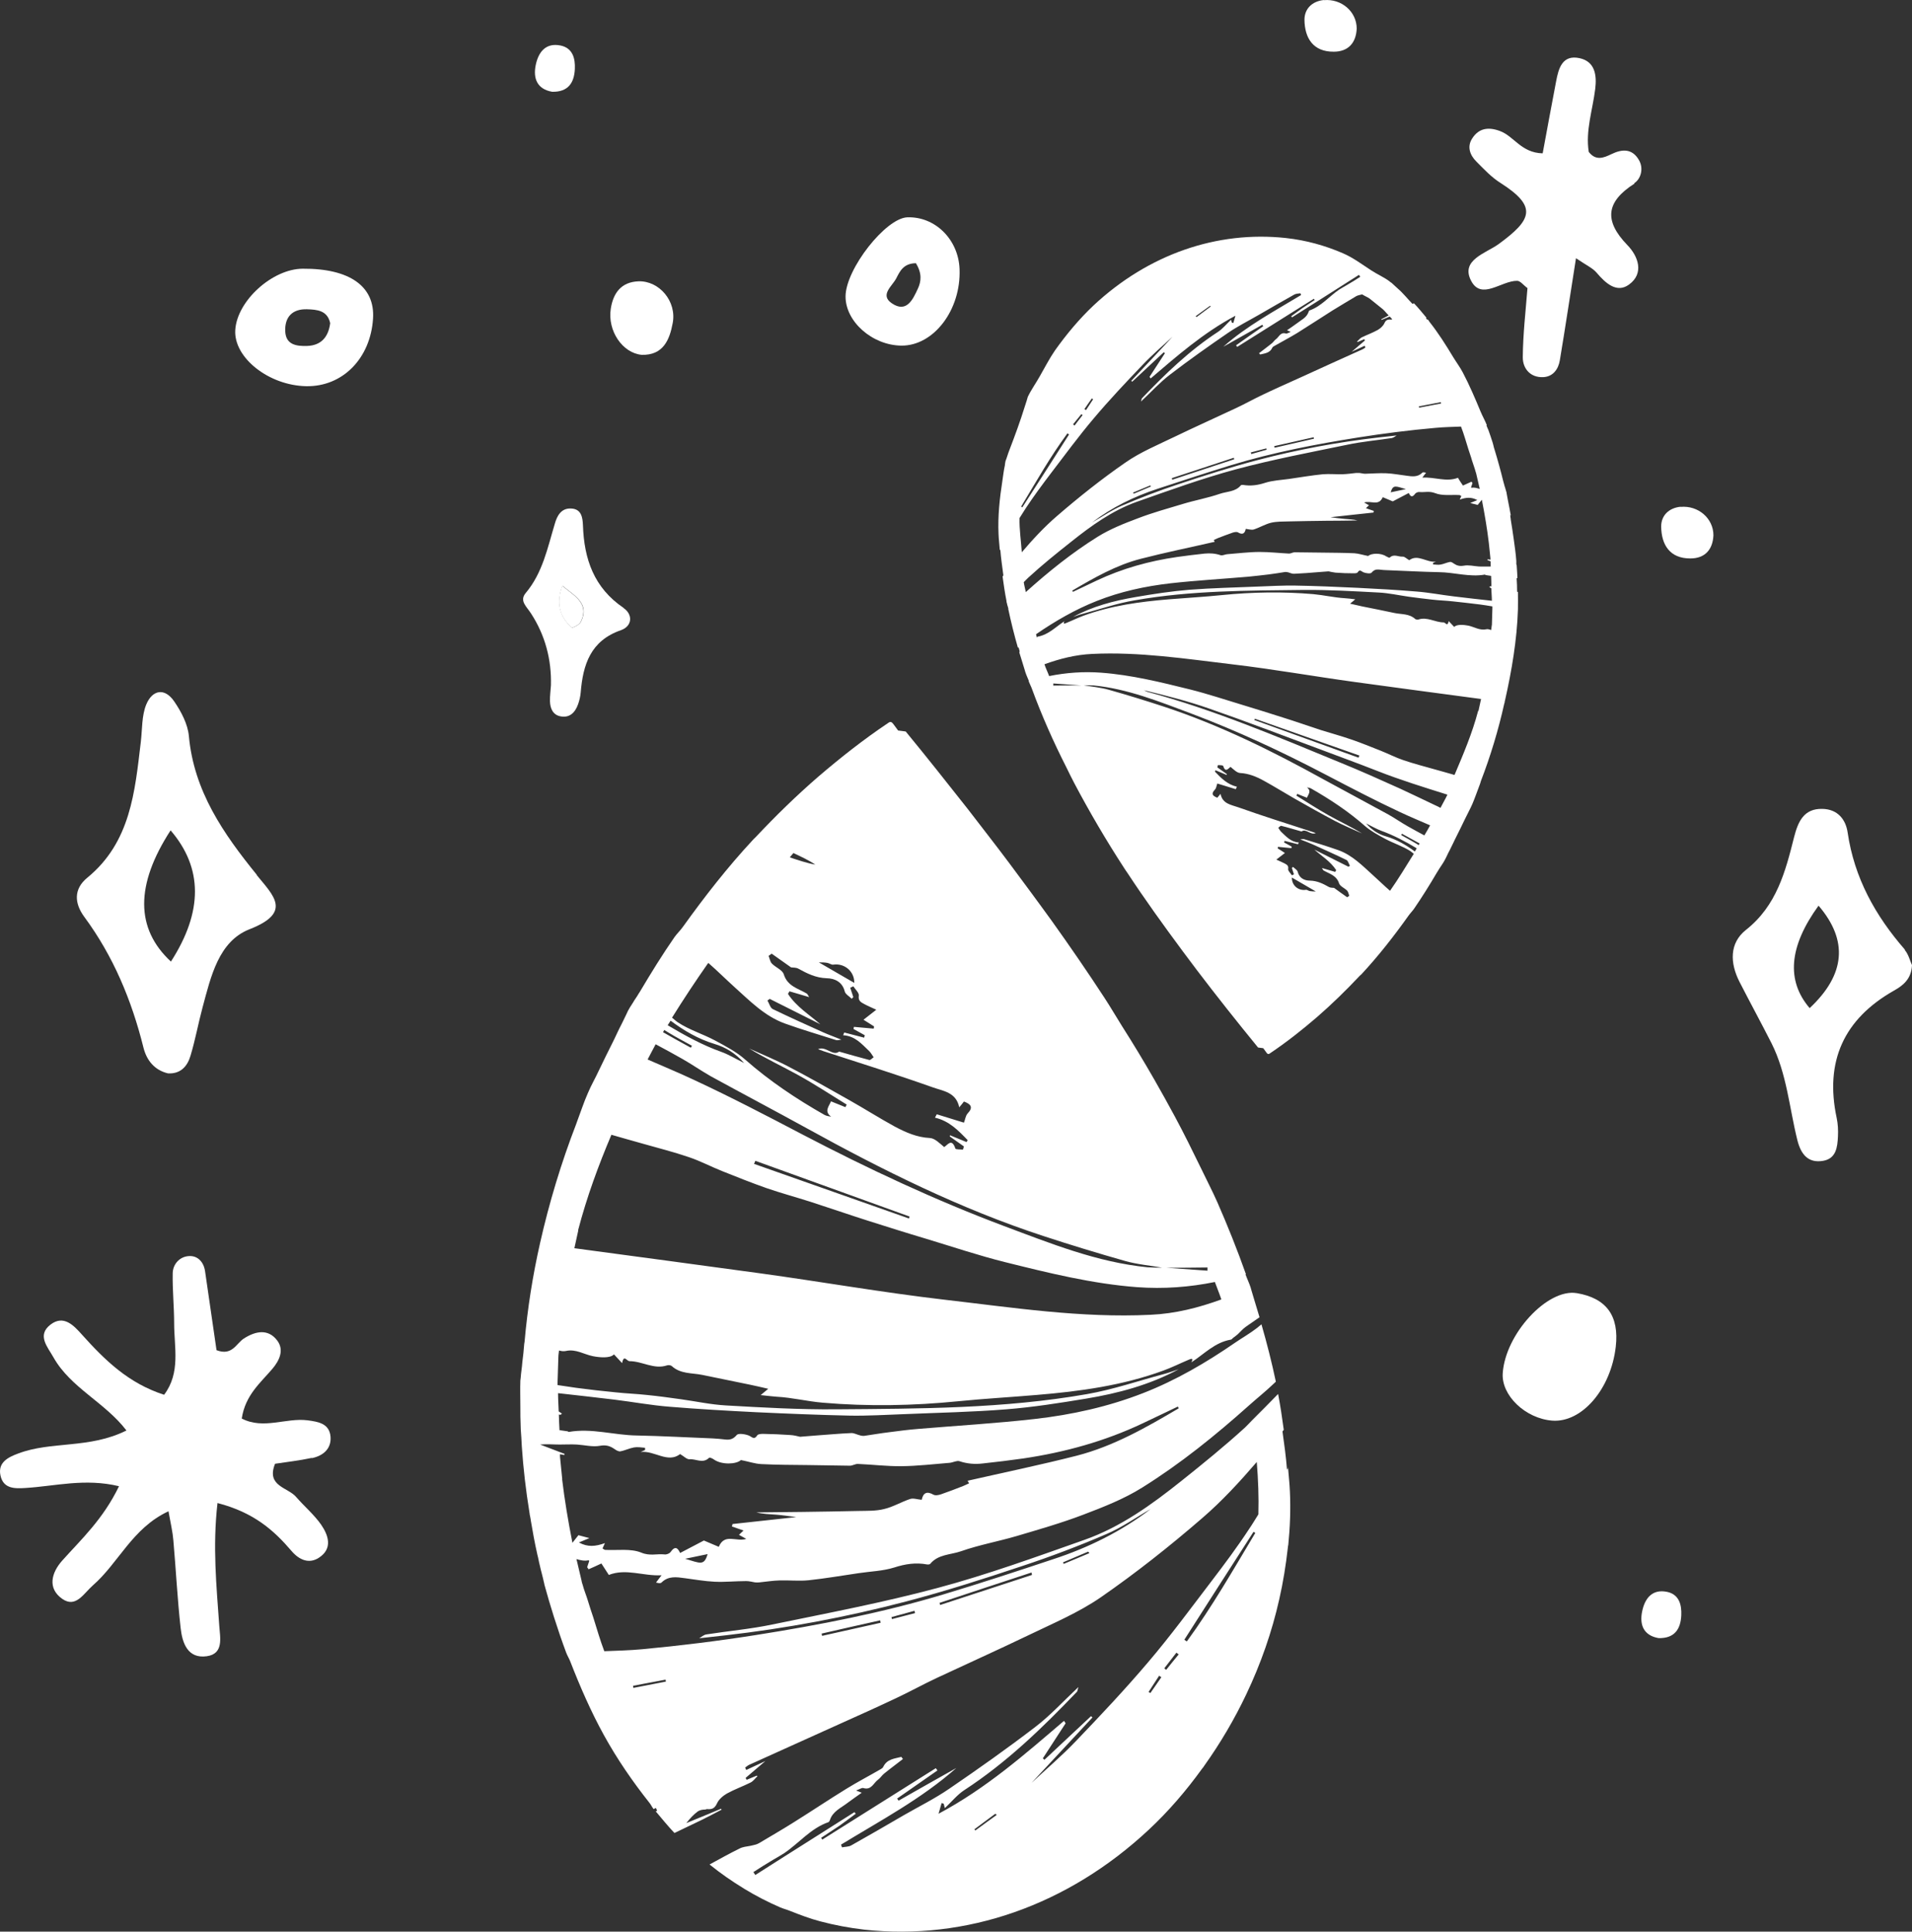 <svg width="98" height="99" viewBox="0 0 98 99" fill="none" xmlns="http://www.w3.org/2000/svg">
<rect x="0" y="0" width="98" height="99" fill="#333333" stroke="none"/>
<path d="M15.996 74.731C16.568 74.607 16.991 74.251 16.941 73.63C16.883 72.959 16.319 72.868 15.764 72.794C14.662 72.653 13.501 73.282 12.391 72.703C12.573 71.502 13.344 70.881 13.957 70.16C14.33 69.721 14.57 69.191 14.214 68.711C13.75 68.09 13.104 68.214 12.498 68.603C12.101 68.86 11.902 69.506 11.098 69.2C10.907 67.883 10.708 66.508 10.509 65.142C10.435 64.661 10.111 64.33 9.647 64.38C9.2 64.421 8.86 64.794 8.852 65.257C8.835 66.111 8.926 66.972 8.926 67.825C8.926 69.059 9.266 70.351 8.412 71.485C6.581 70.897 5.371 69.705 4.21 68.413C3.779 67.932 3.265 67.369 2.586 67.891C1.881 68.438 2.437 69.026 2.743 69.572C3.622 71.129 5.379 71.874 6.481 73.315C4.575 74.268 2.635 73.845 0.92 74.5C0.431 74.682 -0.124 74.947 0.025 75.626C0.174 76.305 0.746 76.297 1.293 76.263C2.818 76.172 4.351 75.75 6.1 76.172C5.279 77.87 4.177 78.88 3.191 79.982C2.635 80.603 2.42 81.406 3.191 81.945C3.887 82.433 4.285 81.671 4.757 81.257C6.075 80.114 6.78 78.317 8.636 77.456C8.752 78.11 8.852 78.524 8.885 78.938C9.017 80.437 9.092 81.945 9.258 83.435C9.341 84.197 9.614 85.025 10.6 84.885C11.479 84.76 11.28 83.932 11.239 83.328C11.098 81.307 10.89 79.286 11.148 77.034C13.004 77.514 14.032 78.425 14.944 79.493C15.333 79.949 15.839 80.172 16.352 79.833C17.057 79.369 16.841 78.698 16.46 78.143C16.096 77.622 15.59 77.199 15.175 76.719C14.745 76.222 13.634 76.172 14.098 75.021C14.703 74.93 15.35 74.856 15.971 74.723L15.996 74.731Z" fill="white"/>
<path d="M13.162 44.836C11.455 42.732 9.938 40.554 9.681 37.722C9.623 37.109 9.291 36.48 8.935 35.958C8.438 35.221 7.8 35.361 7.493 36.115C7.261 36.687 7.294 37.374 7.219 38.012C6.913 40.579 6.697 43.163 4.476 44.984C3.763 45.564 3.813 46.301 4.319 46.989C5.81 49.009 6.747 51.262 7.352 53.688C7.509 54.326 7.907 54.848 8.612 55.013C9.267 55.047 9.606 54.641 9.764 54.111C10.012 53.291 10.162 52.446 10.386 51.618C10.808 50.053 11.206 48.247 12.789 47.626C14.994 46.765 14.016 45.904 13.154 44.844L13.162 44.836ZM8.761 49.283C6.938 47.593 6.932 45.352 8.744 42.558C10.402 44.485 10.408 46.726 8.761 49.283Z" fill="white"/>
<path d="M97.635 48.67C96.119 46.931 95.041 44.993 94.701 42.666C94.602 41.995 94.188 41.473 93.408 41.457C92.447 41.432 92.157 42.127 91.958 42.898C91.51 44.678 91.063 46.417 89.488 47.66C88.634 48.339 88.668 49.357 89.156 50.318C89.695 51.37 90.259 52.405 90.798 53.465C91.585 55.03 91.709 56.769 92.124 58.434C92.298 59.129 92.654 59.634 93.45 59.494C94.113 59.378 94.179 58.79 94.204 58.251C94.221 57.928 94.204 57.597 94.138 57.291C93.524 54.401 94.502 52.231 97.072 50.773C97.544 50.508 97.967 50.177 98 49.465C97.901 49.258 97.826 48.918 97.627 48.686L97.635 48.67ZM92.754 51.668C91.543 50.254 91.695 48.504 93.21 46.417C94.74 48.2 94.588 49.951 92.754 51.668Z" fill="white"/>
<path d="M28.818 30.02C28.503 30.881 28.652 31.594 29.299 32.157C29.349 32.198 29.698 32.016 29.764 31.875C30.245 30.915 29.407 30.525 28.818 30.02Z" fill="white"/>
<path d="M31.96 31.155C30.444 30.128 29.938 28.654 29.88 26.931C29.863 26.509 29.797 26.078 29.259 26.062C28.761 26.045 28.554 26.434 28.438 26.84C28.065 28.074 27.816 29.358 26.946 30.393C26.606 30.799 26.996 31.088 27.22 31.445C27.941 32.554 28.272 33.797 28.239 35.121C28.222 35.395 28.181 35.668 28.189 35.941C28.198 36.306 28.338 36.637 28.72 36.712C29.2 36.811 29.482 36.513 29.631 36.09C29.698 35.9 29.747 35.693 29.764 35.494C29.88 34.062 30.27 32.836 31.828 32.298C32.416 32.09 32.441 31.486 31.96 31.163V31.155ZM29.772 31.875C29.698 32.016 29.35 32.198 29.308 32.157C28.662 31.594 28.512 30.881 28.828 30.02C29.424 30.525 30.253 30.915 29.772 31.875Z" fill="white"/>
<path d="M15.515 13.772C13.957 13.78 12.15 15.42 12.059 16.911C11.968 18.327 13.775 19.759 15.697 19.793C17.554 19.826 18.988 18.377 19.12 16.331C19.228 14.683 17.927 13.755 15.515 13.772ZM15.739 17.731C15.209 17.747 14.653 17.681 14.62 16.985C14.587 16.248 14.985 15.826 15.739 15.851C16.253 15.867 16.783 15.909 16.924 16.563C16.833 17.275 16.46 17.706 15.739 17.731Z" fill="white"/>
<path d="M80.811 66.276C79.319 66.028 77.155 68.363 77.023 70.384C76.948 71.518 78.183 72.702 79.559 72.81C81.076 72.926 82.567 71.195 82.816 69.025C82.999 67.436 82.335 66.533 80.819 66.276H80.811Z" fill="white"/>
<path d="M46.198 17.714C47.856 17.73 49.265 15.884 49.182 13.788C49.124 12.273 47.931 11.089 46.505 11.138C45.394 11.18 43.347 13.788 43.339 15.188C43.331 16.48 44.706 17.697 46.198 17.714ZM45.941 14.26C46.124 13.904 46.306 13.499 46.944 13.49C47.267 14.012 47.218 14.426 47.044 14.799C46.787 15.354 46.464 16.058 45.709 15.544C45.079 15.113 45.734 14.666 45.941 14.26Z" fill="white"/>
<path d="M32.888 18.186C33.998 18.219 34.322 17.407 34.479 16.563C34.695 15.445 33.791 14.385 32.73 14.418C31.835 14.451 31.429 15.022 31.305 15.826C31.131 16.96 31.91 18.095 32.888 18.186Z" fill="white"/>
<path d="M86.147 25.971C85.534 26.029 85.144 26.426 85.144 26.981C85.153 27.917 85.584 28.629 86.645 28.621C87.374 28.621 87.788 28.182 87.822 27.436C87.822 26.567 87.043 25.896 86.139 25.979L86.147 25.971Z" fill="white"/>
<path d="M67.864 0C67.251 0.058 66.861 0.455 66.861 1.01C66.87 1.946 67.301 2.658 68.362 2.65C69.091 2.65 69.505 2.211 69.538 1.466C69.538 0.596 68.759 -0.075 67.856 0.008L67.864 0Z" fill="white"/>
<path d="M85.453 81.588C84.674 81.423 84.301 81.936 84.168 82.591C84.027 83.278 84.243 83.825 85.014 83.957C85.834 83.974 86.141 83.493 86.174 82.789C86.199 82.251 86.066 81.721 85.453 81.588Z" fill="white"/>
<path d="M28.743 2.335C27.964 2.17 27.591 2.683 27.458 3.337C27.317 4.025 27.533 4.571 28.304 4.704C29.124 4.72 29.431 4.24 29.464 3.536C29.489 2.998 29.356 2.468 28.743 2.335Z" fill="white"/>
<path d="M83.761 9.391C84.101 9.176 84.259 8.637 84.002 8.199C83.654 7.602 83.14 7.635 82.593 7.9C82.195 8.091 81.797 8.257 81.432 7.785C81.258 6.7 81.631 5.64 81.764 4.555C81.847 3.867 81.764 3.155 80.96 2.981C80.073 2.791 79.882 3.511 79.758 4.174C79.518 5.416 79.294 6.658 79.07 7.859C77.968 7.834 77.603 6.981 76.882 6.716C76.285 6.493 75.796 6.567 75.457 7.097C75.183 7.519 75.341 7.95 75.672 8.281C76.062 8.671 76.443 9.085 76.907 9.375C78.813 10.592 78.532 11.254 76.808 12.513C76.153 12.985 74.852 13.325 75.399 14.385C75.929 15.412 76.948 14.385 77.761 14.393C77.927 14.393 78.084 14.617 78.291 14.766C78.2 15.933 78.059 17.126 78.051 18.319C78.051 18.882 78.432 19.362 79.103 19.329C79.601 19.304 79.874 18.923 79.949 18.468C80.222 16.844 80.463 15.221 80.778 13.234C81.325 13.606 81.631 13.739 81.83 13.971C82.286 14.509 82.866 15.047 83.496 14.584C84.284 14.012 83.969 13.134 83.413 12.563C82.203 11.312 82.311 10.344 83.778 9.408L83.761 9.391Z" fill="white"/>
<path d="M66.007 75.262C66.007 75.262 65.982 75.303 65.966 75.328C65.916 74.674 65.825 74.019 65.734 73.365C65.75 73.34 65.775 73.307 65.8 73.282C65.717 72.669 65.626 72.048 65.51 71.444C65.062 71.899 64.615 72.363 64.159 72.81C64.043 72.926 63.935 73.05 63.811 73.166C62.767 74.119 61.664 75.013 60.554 75.899C59.029 77.117 57.437 78.268 55.581 78.922C53.094 79.8 50.608 80.703 48.072 81.382C45.27 82.135 42.419 82.674 39.576 83.261C38.465 83.493 37.33 83.593 36.211 83.767C36.078 83.783 35.962 83.891 35.838 83.965C36.286 83.916 36.725 83.866 37.173 83.816C40.297 83.46 43.38 82.88 46.422 82.085C48.444 81.555 50.434 80.918 52.415 80.255C53.865 79.775 55.291 79.237 56.691 78.632C57.495 78.293 58.216 77.779 58.979 77.34C57.47 78.491 55.788 79.32 53.998 79.907C52.133 80.529 50.268 81.141 48.395 81.705C45.237 82.657 41.996 83.286 38.739 83.8C36.8 84.106 34.852 84.346 32.904 84.528C32.258 84.587 31.611 84.603 30.973 84.628C30.758 84.065 30.592 83.477 30.409 82.897C30.318 82.615 30.219 82.342 30.136 82.052C30.053 81.771 29.937 81.506 29.862 81.216C29.846 81.158 29.821 81.108 29.813 81.05V81.034L29.547 79.907C29.755 79.966 29.954 80.015 30.169 79.966C30.169 79.966 30.186 79.982 30.202 79.999C30.169 80.106 30.128 80.214 30.095 80.322C30.119 80.355 30.144 80.396 30.169 80.429C30.376 80.338 30.584 80.247 30.824 80.131C30.932 80.297 31.073 80.52 31.205 80.719C32.092 80.371 32.954 80.785 33.907 80.736C33.766 80.918 33.708 81.001 33.625 81.108C33.716 81.125 33.75 81.141 33.791 81.141C33.832 81.141 33.882 81.133 33.907 81.108C34.255 80.76 34.678 80.827 35.1 80.885C35.606 80.951 36.112 81.042 36.626 81.067C37.164 81.092 37.703 81.034 38.25 81.034C38.399 81.034 38.548 81.075 38.698 81.1C38.772 81.108 38.847 81.108 38.921 81.1C39.261 81.067 39.609 81.009 39.949 81.001C40.446 80.984 40.952 81.042 41.441 80.992C42.303 80.901 43.157 80.752 44.01 80.628C44.615 80.537 45.254 80.52 45.834 80.338C46.397 80.156 46.936 80.073 47.516 80.181C47.566 80.189 47.649 80.181 47.674 80.156C48.088 79.651 48.726 79.692 49.265 79.502C50.185 79.179 51.155 79.005 52.091 78.731C53.235 78.392 54.395 78.061 55.506 77.638C56.55 77.241 57.611 76.827 58.548 76.239C60.512 75.013 62.302 73.564 64.026 72.024C64.433 71.659 64.863 71.32 65.261 70.939C65.303 70.906 65.336 70.864 65.377 70.831C65.377 70.831 65.386 70.823 65.394 70.814C65.187 69.829 64.938 68.852 64.656 67.875C64.64 67.883 64.623 67.899 64.615 67.908C64.549 67.957 64.49 68.015 64.424 68.065C64.059 68.347 63.662 68.57 63.289 68.827C61.822 69.837 60.28 70.74 58.606 71.394C56.807 72.098 54.934 72.512 53.02 72.728C51.047 72.951 49.066 73.067 47.085 73.233C46.571 73.274 46.057 73.34 45.552 73.407C45.138 73.456 44.723 73.531 44.309 73.589C44.234 73.597 44.151 73.589 44.077 73.564C43.928 73.531 43.778 73.44 43.629 73.448C43.032 73.473 42.427 73.531 41.831 73.572C41.582 73.589 41.333 73.614 41.01 73.638C40.894 73.614 40.695 73.556 40.488 73.547C40.032 73.514 39.568 73.498 39.112 73.489C39.013 73.489 38.855 73.498 38.814 73.564C38.648 73.821 38.54 73.638 38.374 73.572C38.184 73.498 37.844 73.448 37.761 73.547C37.587 73.754 37.421 73.804 37.181 73.779C36.957 73.754 36.742 73.73 36.518 73.721C35.225 73.672 33.932 73.597 32.639 73.572C31.47 73.556 30.326 73.183 29.15 73.39C29.133 73.39 29.108 73.357 29.083 73.357C28.951 73.332 28.818 73.324 28.677 73.299C28.661 73.026 28.652 72.761 28.644 72.496C28.669 72.496 28.694 72.512 28.719 72.512C28.744 72.512 28.777 72.471 28.802 72.446C28.744 72.413 28.694 72.38 28.636 72.338C28.627 72.032 28.603 71.709 28.603 71.403C29.564 71.51 30.525 71.618 31.487 71.734C32.432 71.85 33.368 72.024 34.313 72.098C35.805 72.222 37.297 72.305 38.781 72.38C40.372 72.454 41.971 72.52 43.563 72.554C44.483 72.57 45.411 72.512 46.331 72.479C48.08 72.404 49.837 72.371 51.578 72.231C52.945 72.123 54.304 71.908 55.663 71.684C57.313 71.411 58.929 70.98 60.413 70.177C60.164 70.26 59.907 70.359 59.65 70.425C58.341 70.773 57.048 71.22 55.713 71.452C51.453 72.198 47.143 72.198 42.842 72.231C40.969 72.247 39.087 72.139 37.214 72.032C36.443 71.99 35.689 71.825 34.918 71.717C34.33 71.634 33.733 71.552 33.145 71.494C32.614 71.436 32.084 71.419 31.561 71.361C30.882 71.295 30.202 71.22 29.531 71.129C29.216 71.088 28.901 71.03 28.578 70.988C28.578 70.939 28.578 70.881 28.578 70.831L28.619 69.547C28.619 69.431 28.644 69.332 28.652 69.216C28.777 69.249 28.893 69.266 29 69.241C29.514 69.125 29.929 69.415 30.384 69.506C30.708 69.572 31.271 69.63 31.47 69.415C31.595 69.547 31.711 69.672 31.885 69.862C31.976 69.398 32.125 69.763 32.266 69.763C32.921 69.763 33.517 70.202 34.189 69.978C34.263 69.953 34.38 69.97 34.429 70.011C34.877 70.425 35.457 70.359 35.996 70.467C36.816 70.632 37.637 70.806 38.457 70.972C38.739 71.03 39.013 71.096 39.377 71.179C39.212 71.32 39.137 71.378 38.988 71.502C39.311 71.535 39.56 71.568 39.8 71.585C40.596 71.626 41.383 71.825 42.17 71.891C44.483 72.09 46.803 72.048 49.116 71.817C50.45 71.684 51.793 71.609 53.136 71.494C55.349 71.311 57.537 71.013 59.634 70.243C60.065 70.086 60.479 69.879 60.91 69.697C61.009 69.655 61.2 69.556 61.067 69.821C61.722 69.398 62.261 68.802 63.081 68.661C63.131 68.661 63.164 68.595 63.214 68.562C63.289 68.504 63.372 68.446 63.446 68.38C63.579 68.255 63.695 68.115 63.844 68.007C64.068 67.85 64.292 67.692 64.524 67.535C64.532 67.535 64.549 67.519 64.557 67.51C64.466 67.187 64.358 66.873 64.267 66.55C64.217 66.392 64.175 66.235 64.126 66.078C64.118 66.044 64.109 66.02 64.101 65.986C64.026 65.754 63.919 65.539 63.836 65.307C63.844 65.307 63.852 65.307 63.861 65.307C63.421 64.065 62.932 62.84 62.394 61.614C62.137 61.034 61.838 60.463 61.565 59.891C61.134 59.005 60.694 58.111 60.222 57.233C59.882 56.604 59.534 55.974 59.178 55.353C58.647 54.426 58.092 53.506 57.512 52.595C57.205 52.107 56.923 51.618 56.608 51.138C55.738 49.804 54.826 48.48 53.89 47.171C53.533 46.674 53.169 46.186 52.812 45.697C52.1 44.728 51.379 43.759 50.633 42.798C50.293 42.351 49.953 41.912 49.605 41.465C48.552 40.132 47.5 38.798 46.422 37.49L46.033 37.44L45.801 37.126C45.734 37.035 45.685 37.002 45.643 37.002C45.602 37.002 45.552 37.026 45.502 37.068C44.267 37.896 43.09 38.823 41.947 39.801C40.828 40.77 39.758 41.813 38.731 42.906C38.731 42.906 38.722 42.914 38.714 42.923C38.673 42.964 38.623 43.005 38.582 43.055C37.297 44.438 36.12 45.945 35.009 47.494C34.877 47.684 34.703 47.842 34.57 48.032C33.949 48.927 33.377 49.854 32.821 50.79C32.796 50.84 32.763 50.881 32.73 50.931C32.73 50.931 32.73 50.939 32.722 50.947C32.639 51.096 32.531 51.229 32.448 51.378C32.415 51.436 32.382 51.486 32.349 51.535C32.316 51.577 32.291 51.626 32.266 51.668C32.241 51.709 32.216 51.751 32.191 51.8C32.166 51.842 32.15 51.892 32.125 51.941C32.034 52.115 31.959 52.297 31.868 52.471C31.694 52.794 31.553 53.134 31.387 53.457C31.155 53.92 30.923 54.384 30.7 54.856C30.517 55.254 30.293 55.635 30.128 56.032C29.92 56.504 29.763 56.993 29.581 57.473C29.564 57.523 29.547 57.564 29.531 57.614C28.76 59.61 28.147 61.647 27.683 63.701C27.301 65.39 27.036 67.071 26.887 68.769C26.887 68.802 26.87 68.835 26.87 68.868C26.846 69.191 26.812 69.514 26.771 69.829C26.754 70.094 26.705 70.351 26.688 70.616C26.688 70.665 26.671 70.707 26.671 70.757C26.655 71.187 26.671 71.643 26.671 72.098C26.671 72.438 26.671 72.769 26.688 73.117C26.688 73.299 26.713 73.481 26.721 73.672C26.729 73.829 26.738 73.978 26.746 74.135C26.821 75.253 26.953 76.396 27.144 77.564C27.144 77.614 27.16 77.663 27.169 77.705C27.177 77.763 27.194 77.829 27.202 77.887C27.202 77.887 27.202 77.895 27.202 77.903C27.301 78.491 27.409 79.088 27.542 79.676C27.567 79.775 27.591 79.866 27.608 79.966C27.608 79.99 27.625 80.015 27.625 80.048C27.658 80.189 27.691 80.33 27.724 80.471C27.732 80.512 27.749 80.553 27.757 80.595C27.782 80.703 27.807 80.81 27.84 80.926C27.848 80.968 27.857 81.001 27.865 81.042C27.881 81.1 27.898 81.166 27.906 81.224C28.056 81.779 28.221 82.326 28.395 82.88C28.586 83.485 28.793 84.09 29.017 84.694C29.075 84.852 29.166 84.992 29.224 85.141C29.73 86.442 30.293 87.733 30.956 88.934C31.636 90.168 32.432 91.319 33.285 92.396C33.368 92.495 33.418 92.62 33.501 92.719C33.542 92.702 33.575 92.686 33.617 92.661C33.642 92.711 33.667 92.76 33.683 92.802C33.658 92.81 33.633 92.826 33.609 92.835C33.924 93.207 34.23 93.588 34.57 93.945C35.059 93.713 35.54 93.481 36.02 93.249C36.153 93.183 36.286 93.108 36.427 93.042C36.609 92.942 36.8 92.851 36.982 92.752C36.982 92.735 36.965 92.719 36.957 92.702L36.344 92.959C35.954 93.116 35.565 93.282 35.175 93.439C35.374 93.191 35.556 92.992 35.772 92.835C35.871 92.769 36.012 92.744 36.145 92.744C36.178 92.744 36.203 92.719 36.228 92.719C36.485 92.744 36.626 92.694 36.75 92.429C36.841 92.222 37.056 92.04 37.255 91.924C37.645 91.709 38.068 91.559 38.465 91.361C38.606 91.294 38.706 91.145 38.822 91.038C38.814 91.029 38.797 91.013 38.789 91.005C38.615 91.079 38.441 91.145 38.267 91.22C38.25 91.187 38.233 91.154 38.217 91.121C38.524 90.856 38.83 90.599 39.228 90.259C38.822 90.45 38.532 90.582 38.25 90.715C38.233 90.673 38.209 90.632 38.192 90.591C38.258 90.549 38.316 90.491 38.383 90.458C39.932 89.754 41.491 89.058 43.041 88.355C44.019 87.916 44.997 87.477 45.958 87.021C46.646 86.698 47.317 86.326 48.005 86.003C49.563 85.274 51.13 84.57 52.68 83.825C53.948 83.212 55.274 82.657 56.426 81.862C58.233 80.611 59.957 79.245 61.623 77.804C62.634 76.934 63.546 75.941 64.416 74.93C64.49 75.841 64.524 76.744 64.499 77.614C64.341 77.862 64.192 78.119 64.026 78.359C63.43 79.27 62.775 80.148 62.112 81.017C61.043 82.417 59.998 83.841 58.855 85.183C57.669 86.582 56.41 87.916 55.141 89.241C54.429 89.986 53.641 90.657 52.87 91.377C53.923 90.251 54.959 89.133 55.995 88.023C55.97 87.998 55.945 87.974 55.92 87.957C55.125 88.702 54.329 89.448 53.533 90.193C53.5 90.168 53.475 90.143 53.451 90.118C53.84 89.522 54.23 88.918 54.619 88.321C54.594 88.28 54.561 88.239 54.536 88.197C52.539 89.903 50.558 91.65 48.105 92.959C48.179 92.694 48.221 92.553 48.262 92.412C48.295 92.421 48.337 92.429 48.37 92.446C48.386 92.504 48.403 92.57 48.428 92.669C48.784 92.338 49.066 91.982 49.422 91.75C51.586 90.342 53.426 88.562 55.199 86.707C55.224 86.682 55.224 86.632 55.274 86.466C54.478 87.212 53.824 87.932 53.061 88.512C51.636 89.605 50.16 90.648 48.668 91.667C47.922 92.181 47.102 92.586 46.323 93.034C45.428 93.555 44.532 94.077 43.629 94.582C43.496 94.657 43.314 94.648 43.157 94.681L43.107 94.541C45.129 93.307 47.226 92.197 49.016 90.615C48.03 91.17 47.044 91.725 46.057 92.288C46.033 92.255 46.008 92.214 45.983 92.18C46.671 91.7 47.359 91.22 48.047 90.74C48.022 90.698 47.989 90.657 47.964 90.624C46.024 91.841 44.085 93.067 42.145 94.284C42.129 94.251 42.104 94.218 42.087 94.193C42.394 93.986 42.709 93.787 43.016 93.58C43.298 93.381 43.579 93.166 43.861 92.959C43.836 92.934 43.82 92.901 43.795 92.876C42.477 93.713 41.151 94.549 39.833 95.385C39.46 95.626 39.087 95.858 38.714 96.098C38.681 96.048 38.648 95.998 38.615 95.949C38.772 95.849 38.938 95.742 39.095 95.642C39.286 95.526 39.477 95.41 39.667 95.294C39.85 95.187 40.032 95.087 40.206 94.971C40.96 94.458 41.557 93.704 42.46 93.39C42.494 93.381 42.519 93.323 42.535 93.29C42.676 92.835 43.107 92.661 43.438 92.404C43.67 92.23 43.911 92.065 44.168 91.882C44.06 91.841 44.002 91.816 43.878 91.766C44.052 91.709 44.168 91.617 44.251 91.642C44.665 91.766 44.773 91.377 45.005 91.212C45.121 91.129 45.204 90.988 45.32 90.897C45.635 90.64 45.966 90.4 46.281 90.152C46.256 90.118 46.223 90.085 46.198 90.044C45.85 90.135 45.461 90.152 45.27 90.557C45.245 90.615 45.171 90.657 45.113 90.69C44.541 91.021 43.952 91.328 43.389 91.675C42.485 92.23 41.599 92.826 40.695 93.39C40.107 93.762 39.502 94.11 38.905 94.466C38.855 94.491 38.805 94.516 38.756 94.532C38.648 94.557 38.548 94.59 38.441 94.607C38.258 94.64 38.068 94.657 37.91 94.74C37.388 94.996 36.883 95.278 36.369 95.559C36.924 96.007 37.504 96.412 38.117 96.785C38.126 96.785 38.134 96.793 38.142 96.802C38.739 97.166 39.352 97.481 39.999 97.762C40.156 97.829 40.33 97.87 40.488 97.936C40.993 98.135 41.507 98.334 42.046 98.474C42.767 98.665 43.513 98.806 44.284 98.897C49.53 99.468 54.727 97.655 58.879 93.779C59.891 92.835 60.802 91.775 61.614 90.648C61.656 90.599 61.697 90.549 61.73 90.491C62.551 89.34 63.272 88.114 63.877 86.839C64.623 85.274 65.195 83.634 65.568 81.97C65.767 81.1 65.908 80.214 66.007 79.336C66.007 79.278 66.024 79.22 66.032 79.17C66.123 78.26 66.156 77.357 66.115 76.454C66.098 76.032 66.049 75.618 66.016 75.195L66.007 75.262ZM61.888 64.96C61.888 65.017 61.888 65.067 61.888 65.125C61.192 65.076 60.487 65.026 59.791 64.976C60.496 64.976 61.192 64.968 61.896 64.96H61.888ZM42.402 49.349C42.51 49.366 42.618 49.457 42.709 49.44C43.281 49.357 43.795 49.78 43.787 50.376C43.19 50.028 42.61 49.697 41.971 49.324C42.129 49.324 42.27 49.324 42.402 49.349ZM40.662 43.718C41.043 43.9 41.433 44.074 41.789 44.314C41.333 44.231 40.902 44.082 40.48 43.941C40.538 43.867 40.604 43.792 40.662 43.726V43.718ZM36.311 49.357C36.758 49.747 37.181 50.169 37.62 50.566C38.424 51.287 39.178 52.074 40.223 52.455C41.093 52.769 41.98 53.026 42.858 53.308C42.916 53.324 42.983 53.308 43.123 53.283C42.759 53.134 42.469 53.034 42.195 52.91C41.333 52.521 40.463 52.132 39.609 51.718C39.477 51.651 39.427 51.428 39.336 51.279C39.377 51.254 39.41 51.221 39.452 51.196C40.33 51.635 41.209 52.074 42.046 52.496C41.499 52.016 40.819 51.602 40.388 50.939C40.413 50.898 40.438 50.856 40.463 50.807C40.786 50.898 41.101 50.997 41.474 51.105C41.408 51.005 41.391 50.947 41.35 50.922C40.902 50.657 40.364 50.55 40.173 49.937C40.107 49.713 39.75 49.581 39.56 49.382C39.468 49.283 39.452 49.126 39.394 48.993C39.444 48.96 39.502 48.918 39.551 48.877C39.883 49.109 40.214 49.349 40.546 49.581C40.645 49.597 40.803 49.581 40.919 49.647C41.375 49.896 41.814 50.119 42.369 50.136C42.767 50.144 43.173 50.31 43.298 50.815C43.331 50.956 43.53 51.063 43.654 51.188C43.679 51.163 43.712 51.13 43.737 51.105C43.687 50.947 43.629 50.782 43.579 50.624C43.629 50.6 43.679 50.575 43.737 50.55C43.836 50.707 44.035 50.881 44.019 51.022C43.977 51.303 44.135 51.37 44.3 51.461C44.466 51.552 44.648 51.627 44.914 51.751C44.673 51.941 44.491 52.082 44.259 52.264C44.45 52.388 44.624 52.496 44.798 52.604C44.798 52.645 44.789 52.687 44.781 52.72C44.441 52.687 44.102 52.662 43.77 52.629C43.762 52.662 43.753 52.703 43.745 52.736C43.936 52.844 44.135 52.952 44.325 53.059C44.317 53.1 44.3 53.142 44.292 53.183C43.952 53.092 43.612 53.009 43.273 52.918C43.256 52.968 43.231 53.009 43.215 53.059C43.82 53.092 44.16 53.498 44.541 53.862C44.64 53.953 44.698 54.078 44.781 54.185C44.706 54.235 44.615 54.343 44.557 54.326C44.044 54.194 43.538 54.045 43.008 53.896C42.684 54.152 42.336 53.597 41.93 53.771C42.046 53.813 42.121 53.846 42.195 53.871C44.077 54.483 45.958 55.072 47.823 55.734C48.328 55.916 49.008 55.974 49.166 56.753C49.265 56.637 49.34 56.546 49.406 56.455C49.754 56.587 49.903 56.744 49.597 57.067C49.489 57.183 49.472 57.382 49.406 57.539C48.958 57.399 48.486 57.258 48.014 57.109C47.98 57.167 47.956 57.225 47.922 57.283C48.652 57.448 49.124 57.945 49.597 58.434C49.58 58.467 49.563 58.5 49.539 58.533C49.257 58.417 48.975 58.301 48.693 58.185C48.693 58.202 48.685 58.227 48.677 58.243C48.917 58.417 49.166 58.583 49.406 58.757C49.389 58.815 49.373 58.873 49.356 58.922C49.224 58.906 48.983 58.922 48.967 58.864C48.784 58.318 48.577 58.674 48.395 58.79C48.163 58.599 47.922 58.343 47.665 58.326C46.994 58.293 46.422 58.036 45.859 57.738C45.071 57.307 44.317 56.827 43.538 56.388C42.51 55.809 41.482 55.221 40.43 54.674C39.767 54.326 39.079 54.045 38.399 53.738C39.22 54.243 40.098 54.649 40.935 55.113C41.773 55.577 42.577 56.107 43.397 56.612C43.372 56.653 43.356 56.703 43.331 56.744C43.082 56.645 42.833 56.546 42.593 56.446C42.485 56.711 42.228 56.96 42.601 57.233C42.46 57.208 42.353 57.192 42.261 57.142C40.819 56.322 39.452 55.411 38.2 54.31C37.753 53.912 37.197 53.622 36.659 53.332C36.029 52.993 35.324 52.786 34.744 52.397C34.636 52.33 34.545 52.231 34.446 52.157C35.034 51.212 35.648 50.285 36.286 49.374L36.311 49.357ZM34.363 52.306C35.051 52.819 35.78 53.25 36.626 53.506C37.181 53.672 37.686 53.97 38.142 54.483C37.695 54.26 37.347 54.045 36.974 53.912C35.996 53.564 35.1 53.067 34.222 52.546C34.272 52.463 34.321 52.388 34.371 52.314L34.363 52.306ZM34.056 52.794C34.131 52.836 34.205 52.885 34.272 52.927C34.661 53.167 35.067 53.374 35.465 53.597C35.449 53.631 35.432 53.664 35.407 53.697C34.926 53.432 34.454 53.175 33.982 52.902C34.007 52.86 34.031 52.827 34.048 52.786L34.056 52.794ZM33.609 53.523C34.065 53.763 34.512 54.011 34.968 54.268C35.465 54.55 35.938 54.881 36.435 55.163C38.068 56.057 39.717 56.927 41.342 57.821C45.245 59.974 49.232 61.962 53.492 63.353C54.876 63.808 56.269 64.231 57.669 64.628C58.283 64.802 58.937 64.86 59.567 64.968C59.319 64.968 59.07 64.968 58.821 64.951C56.235 64.695 53.84 63.726 51.445 62.831C47.922 61.506 44.508 59.908 41.159 58.16C39.311 57.192 37.454 56.223 35.565 55.345C34.786 54.98 33.99 54.649 33.194 54.301C33.335 54.045 33.459 53.78 33.6 53.531L33.609 53.523ZM46.621 62.351C46.621 62.351 46.596 62.417 46.588 62.45C43.944 61.514 41.292 60.587 38.648 59.651C38.673 59.602 38.698 59.544 38.714 59.494L46.621 62.351ZM29.63 63.055C30.078 61.341 30.675 59.726 31.338 58.16C31.868 58.318 32.407 58.459 32.946 58.616C33.733 58.84 34.52 59.038 35.299 59.303C35.896 59.502 36.452 59.8 37.04 60.032C37.786 60.33 38.532 60.628 39.286 60.893C40.032 61.15 40.794 61.357 41.549 61.597C42.527 61.912 43.505 62.252 44.491 62.566C45.486 62.881 46.48 63.196 47.483 63.494C48.826 63.9 50.152 64.347 51.511 64.686C53.741 65.241 55.978 65.796 58.283 65.97C59.642 66.069 60.968 65.97 62.269 65.705C62.377 66.003 62.501 66.301 62.601 66.599C61.44 67.022 60.247 67.328 58.971 67.386C55.407 67.56 51.892 67.013 48.37 66.608C45.237 66.243 42.129 65.697 39.004 65.266C35.813 64.827 32.631 64.405 29.44 63.974L29.639 63.063L29.63 63.055ZM35.117 79.891C35.498 79.808 35.896 79.725 36.269 79.651C36.087 80.272 35.888 80.115 35.117 79.891ZM28.818 75.817L28.702 74.649C28.702 74.649 28.702 74.574 28.702 74.533C28.777 74.549 28.851 74.558 28.926 74.574C28.926 74.558 28.934 74.533 28.942 74.516L28.702 74.425C28.362 74.293 28.022 74.168 27.683 74.036C28.022 74.003 28.354 74.036 28.686 74.036C28.976 74.036 29.282 74.019 29.572 74.036C29.962 74.061 30.368 74.168 30.741 74.102C31.048 74.044 31.255 74.102 31.487 74.26C31.578 74.326 31.702 74.4 31.794 74.384C32.034 74.342 32.258 74.226 32.49 74.185C32.672 74.152 32.871 74.185 33.062 74.202C33.062 74.243 33.062 74.276 33.062 74.317C32.987 74.351 32.912 74.384 32.838 74.417C33.551 74.334 34.222 75.013 34.86 74.525C35.059 74.641 35.208 74.806 35.349 74.79C35.672 74.765 36.029 75.03 36.344 74.715C36.377 74.682 36.534 74.756 36.609 74.814C36.998 75.079 37.736 75.055 37.977 74.831C38.366 74.906 38.689 75.022 39.021 75.038C39.816 75.079 40.62 75.079 41.424 75.088C42.137 75.096 42.85 75.112 43.563 75.121C43.704 75.121 43.836 75.022 43.977 75.03C44.723 75.063 45.469 75.154 46.207 75.146C47.035 75.137 47.864 75.038 48.685 74.972C48.851 74.955 49.033 74.847 49.174 74.889C49.572 75.022 49.97 75.055 50.376 75.005C51.072 74.93 51.768 74.847 52.456 74.748C54.578 74.433 56.625 73.87 58.564 72.951C59.169 72.661 59.775 72.38 60.371 72.09C60.388 72.123 60.404 72.148 60.413 72.181C58.755 73.158 57.081 74.119 55.191 74.607C53.335 75.079 51.453 75.469 49.597 75.891C49.58 75.866 49.621 75.941 49.671 76.023C49.555 76.073 49.464 76.123 49.381 76.156C49 76.305 48.619 76.454 48.229 76.587C48.105 76.628 47.939 76.661 47.84 76.603C47.5 76.413 47.317 76.512 47.243 76.868C47.027 76.852 46.812 76.769 46.646 76.827C46.198 76.976 45.776 77.233 45.32 77.34C44.897 77.448 44.441 77.431 43.994 77.44C43.041 77.465 42.096 77.473 41.143 77.489C40.347 77.498 39.56 77.506 38.764 77.514C39.104 77.597 39.444 77.605 39.783 77.63C40.107 77.655 40.438 77.705 40.811 77.754C39.667 77.879 38.606 77.995 37.545 78.11C37.537 78.152 37.529 78.193 37.512 78.235C37.711 78.301 37.902 78.367 38.109 78.442C38.026 78.516 37.952 78.591 37.877 78.665C37.993 78.731 38.093 78.781 38.25 78.872C37.736 79.038 37.139 78.566 36.841 79.278C36.584 79.17 36.336 79.063 36.078 78.955C35.697 79.154 35.283 79.369 34.86 79.593C34.744 79.344 34.611 79.204 34.371 79.543C34.313 79.626 34.156 79.684 34.056 79.667C33.667 79.626 33.302 79.758 32.871 79.576C32.324 79.353 31.644 79.469 31.014 79.435C30.99 79.435 30.965 79.411 30.882 79.361C30.915 79.295 30.956 79.187 31.006 79.088C30.517 79.261 30.128 79.303 29.672 79.055C29.862 78.98 29.987 78.922 30.21 78.831C29.929 78.756 29.755 78.707 29.647 78.682C29.539 78.823 29.44 78.939 29.34 79.071C29.116 77.945 28.934 76.843 28.81 75.8L28.818 75.817ZM32.465 86.508C32.465 86.508 32.448 86.433 32.448 86.4C33.004 86.293 33.559 86.193 34.114 86.085C34.114 86.119 34.131 86.152 34.131 86.185C33.575 86.293 33.02 86.4 32.465 86.508ZM42.137 83.841C42.137 83.841 42.121 83.758 42.112 83.725C43.115 83.493 44.11 83.27 45.113 83.046C45.121 83.088 45.129 83.129 45.138 83.17C44.135 83.394 43.14 83.618 42.137 83.841ZM45.718 82.98C45.718 82.98 45.701 82.914 45.693 82.88L46.87 82.558C46.87 82.558 46.895 82.632 46.903 82.674C46.513 82.773 46.115 82.88 45.726 82.98H45.718ZM48.188 82.259C48.188 82.259 48.163 82.185 48.154 82.152C49.729 81.63 51.296 81.108 52.87 80.595C52.879 80.636 52.887 80.678 52.895 80.719C51.329 81.233 49.762 81.746 48.188 82.259ZM54.52 80.156C54.52 80.156 54.495 80.098 54.487 80.073C54.918 79.891 55.349 79.709 55.771 79.526C55.796 79.551 55.821 79.576 55.838 79.601C55.398 79.783 54.959 79.974 54.511 80.156H54.52ZM49.986 93.812C49.986 93.812 49.953 93.771 49.945 93.754C50.301 93.489 50.657 93.224 51.014 92.959C51.039 92.976 51.064 93 51.089 93.017C50.724 93.282 50.351 93.547 49.986 93.82V93.812ZM58.962 86.773C58.962 86.773 58.896 86.731 58.871 86.715C59.053 86.442 59.227 86.16 59.41 85.887C59.451 85.912 59.484 85.936 59.526 85.961C59.335 86.234 59.153 86.499 58.962 86.773ZM59.766 85.58L59.675 85.506C59.882 85.241 60.089 84.976 60.297 84.702C60.338 84.736 60.371 84.76 60.413 84.793C60.197 85.058 59.982 85.315 59.775 85.58H59.766ZM60.827 84.123C60.786 84.098 60.744 84.073 60.703 84.04C61.88 82.193 63.065 80.355 64.25 78.508C64.283 78.525 64.308 78.549 64.341 78.566C63.214 80.446 62.128 82.35 60.835 84.123H60.827Z" fill="white"/>
<path d="M77.76 30.318C77.76 30.095 77.752 29.863 77.735 29.631C77.752 29.631 77.76 29.631 77.777 29.631C77.768 29.407 77.752 29.175 77.735 28.944C77.735 28.944 77.727 28.944 77.719 28.944C77.719 28.877 77.719 28.819 77.719 28.753C77.694 28.381 77.636 28 77.586 27.627C77.544 27.304 77.487 26.973 77.437 26.65C77.437 26.608 77.428 26.567 77.42 26.525C77.42 26.484 77.412 26.443 77.404 26.401C77.412 26.41 77.428 26.401 77.437 26.418C77.395 26.161 77.337 25.904 77.288 25.639C77.263 25.515 77.246 25.399 77.221 25.275C77.221 25.25 77.213 25.225 77.205 25.2C77.188 25.134 77.163 25.068 77.147 25.002C77.147 24.985 77.138 24.968 77.13 24.952C77.105 24.853 77.072 24.753 77.047 24.654C76.915 24.116 76.765 23.569 76.6 23.031C76.558 22.915 76.542 22.791 76.5 22.666C76.434 22.459 76.368 22.261 76.293 22.053C76.26 21.971 76.218 21.888 76.185 21.797C76.185 21.797 76.202 21.797 76.21 21.797C76.119 21.557 75.986 21.333 75.887 21.093C75.605 20.414 75.315 19.735 74.975 19.089C74.826 18.807 74.644 18.567 74.478 18.294C74.105 17.673 73.715 17.06 73.276 16.505C73.243 16.463 73.218 16.414 73.185 16.372C73.177 16.372 73.168 16.381 73.16 16.389C73.135 16.356 73.102 16.339 73.085 16.306C73.094 16.306 73.11 16.298 73.119 16.29C72.903 16.033 72.696 15.776 72.472 15.544C72.447 15.553 72.422 15.569 72.398 15.577C72.141 15.312 71.909 15.014 71.635 14.782C71.527 14.691 71.428 14.584 71.32 14.492C71.295 14.476 71.27 14.468 71.246 14.451C71.246 14.451 71.254 14.451 71.262 14.451C70.955 14.211 70.591 14.062 70.267 13.847C69.795 13.54 69.347 13.201 68.825 12.977C67.922 12.588 66.96 12.315 65.908 12.199C62.369 11.818 58.855 13.035 56.053 15.652C55.316 16.348 54.661 17.134 54.072 17.962C53.782 18.385 53.55 18.84 53.293 19.288C53.094 19.644 52.854 19.975 52.68 20.339C52.663 20.405 52.639 20.472 52.622 20.538C52.589 20.637 52.556 20.745 52.523 20.844C52.29 21.598 52.017 22.335 51.735 23.072C51.66 23.254 51.611 23.453 51.536 23.635C51.52 23.71 51.511 23.784 51.503 23.859C51.445 24.116 51.42 24.372 51.379 24.629C51.238 25.54 51.138 26.459 51.18 27.362C51.188 27.643 51.23 27.925 51.246 28.206C51.254 28.19 51.263 28.182 51.271 28.165C51.304 28.604 51.37 29.043 51.428 29.49C51.412 29.507 51.404 29.532 51.387 29.548C51.445 29.962 51.503 30.376 51.586 30.79C51.586 30.79 51.586 30.807 51.586 30.815C51.586 30.848 51.602 30.89 51.611 30.923C51.627 31.022 51.669 31.113 51.685 31.204H51.677C51.818 31.875 51.984 32.538 52.174 33.2C52.183 33.2 52.191 33.184 52.208 33.175C52.232 33.25 52.249 33.333 52.266 33.407C52.266 33.407 52.249 33.416 52.241 33.424C52.307 33.639 52.373 33.855 52.44 34.07C52.473 34.178 52.506 34.285 52.539 34.393C52.539 34.409 52.547 34.434 52.556 34.451C52.605 34.608 52.68 34.757 52.738 34.906C52.738 34.906 52.73 34.906 52.721 34.906C52.771 35.039 52.846 35.171 52.895 35.312C53.393 36.67 53.989 38.012 54.661 39.337C54.793 39.602 54.918 39.867 55.059 40.132C55.838 41.606 56.691 43.063 57.628 44.504C57.678 44.587 57.736 44.662 57.785 44.736C58.672 46.086 59.626 47.411 60.603 48.728C60.852 49.059 61.093 49.382 61.341 49.713C62.361 51.055 63.413 52.38 64.482 53.688L64.748 53.722L64.905 53.937C64.947 54.003 64.98 54.02 65.013 54.02C65.046 54.02 65.071 54.003 65.104 53.978C65.933 53.423 66.728 52.794 67.499 52.132C68.254 51.477 68.975 50.773 69.671 50.036C69.687 50.02 69.696 50.003 69.712 49.995C69.729 49.978 69.745 49.962 69.77 49.945C70.649 49.001 71.444 47.983 72.199 46.923C72.281 46.807 72.389 46.699 72.472 46.583C72.887 45.978 73.276 45.357 73.649 44.72C73.666 44.687 73.691 44.662 73.707 44.629C73.724 44.604 73.74 44.571 73.757 44.546C73.798 44.471 73.856 44.405 73.898 44.331C73.939 44.264 73.989 44.198 74.022 44.132C74.022 44.132 74.055 44.074 74.072 44.041C74.155 43.892 74.213 43.734 74.296 43.593C74.37 43.453 74.428 43.312 74.503 43.171C74.544 43.088 74.577 43.005 74.619 42.931C74.776 42.616 74.934 42.301 75.083 41.987C75.207 41.722 75.356 41.465 75.472 41.192C75.588 40.919 75.688 40.629 75.796 40.347C75.812 40.297 75.837 40.248 75.854 40.19C75.862 40.165 75.87 40.14 75.879 40.115C75.887 40.09 75.895 40.057 75.903 40.032C76.401 38.74 76.799 37.416 77.097 36.082C77.097 36.057 77.114 36.032 77.122 36.008C77.122 35.974 77.122 35.941 77.138 35.908C77.487 34.36 77.752 32.794 77.802 31.238C77.81 30.948 77.802 30.633 77.802 30.335C77.793 30.335 77.785 30.335 77.768 30.335L77.76 30.318ZM75.953 25.614C76.102 26.376 76.227 27.122 76.31 27.826L76.392 28.612C76.392 28.612 76.392 28.662 76.392 28.687C76.343 28.679 76.293 28.67 76.243 28.662C76.243 28.679 76.243 28.687 76.235 28.703C76.293 28.728 76.343 28.745 76.401 28.77C76.401 28.861 76.401 28.944 76.409 29.035C76.21 29.035 76.011 29.043 75.812 29.035C75.547 29.018 75.274 28.944 75.025 28.993C74.818 29.026 74.677 28.993 74.519 28.886C74.461 28.844 74.378 28.786 74.312 28.803C74.155 28.828 73.997 28.91 73.84 28.935C73.715 28.96 73.583 28.935 73.45 28.927C73.45 28.902 73.45 28.877 73.45 28.852C73.5 28.828 73.55 28.811 73.599 28.786C73.119 28.844 72.671 28.381 72.232 28.712C72.099 28.637 71.991 28.521 71.9 28.529C71.677 28.546 71.444 28.372 71.229 28.579C71.212 28.596 71.105 28.546 71.047 28.513C70.781 28.331 70.284 28.347 70.127 28.496C69.87 28.447 69.646 28.372 69.422 28.356C68.883 28.331 68.345 28.331 67.798 28.323C67.317 28.323 66.836 28.306 66.356 28.306C66.264 28.306 66.165 28.372 66.074 28.372C65.568 28.347 65.071 28.289 64.565 28.289C64.01 28.289 63.446 28.364 62.891 28.405C62.783 28.414 62.659 28.488 62.559 28.455C62.294 28.364 62.021 28.347 61.747 28.372C61.275 28.422 60.811 28.48 60.338 28.546C58.904 28.753 57.529 29.134 56.211 29.755L54.992 30.335C54.992 30.335 54.976 30.294 54.959 30.269C56.078 29.614 57.214 28.96 58.482 28.637C59.733 28.314 61.001 28.058 62.261 27.768C62.269 27.784 62.245 27.735 62.211 27.677C62.294 27.643 62.352 27.61 62.41 27.585C62.667 27.486 62.924 27.387 63.189 27.296C63.272 27.271 63.388 27.246 63.455 27.287C63.678 27.42 63.803 27.354 63.852 27.105C64.002 27.122 64.142 27.171 64.259 27.138C64.565 27.039 64.847 26.865 65.154 26.79C65.444 26.724 65.75 26.733 66.049 26.724C66.687 26.708 67.334 26.699 67.972 26.691C68.51 26.691 69.041 26.683 69.58 26.674C69.347 26.616 69.124 26.616 68.892 26.592C68.668 26.575 68.452 26.542 68.195 26.509C68.966 26.426 69.679 26.343 70.4 26.269C70.4 26.244 70.417 26.211 70.417 26.186C70.284 26.145 70.151 26.095 70.011 26.045C70.069 25.995 70.118 25.946 70.168 25.896C70.093 25.855 70.027 25.813 69.919 25.755C70.267 25.639 70.665 25.962 70.873 25.482C71.047 25.556 71.212 25.623 71.386 25.697C71.643 25.565 71.925 25.416 72.207 25.267C72.281 25.432 72.373 25.532 72.538 25.3C72.58 25.25 72.679 25.209 72.754 25.217C73.019 25.242 73.26 25.159 73.558 25.275C73.931 25.424 74.387 25.349 74.809 25.374C74.826 25.374 74.843 25.391 74.901 25.424C74.876 25.474 74.851 25.54 74.818 25.606C75.149 25.49 75.406 25.465 75.721 25.631C75.597 25.681 75.506 25.722 75.356 25.78C75.547 25.83 75.663 25.863 75.738 25.88C75.812 25.788 75.879 25.706 75.945 25.623L75.953 25.614ZM71.279 25.233C71.403 24.819 71.536 24.919 72.058 25.068C71.801 25.126 71.536 25.175 71.279 25.233ZM73.848 20.604C73.848 20.604 73.856 20.654 73.865 20.679C73.492 20.753 73.119 20.82 72.737 20.894C72.737 20.869 72.729 20.853 72.721 20.828C73.094 20.753 73.467 20.687 73.84 20.613L73.848 20.604ZM62.021 15.668C62.021 15.668 62.037 15.693 62.054 15.71C61.813 15.892 61.573 16.066 61.333 16.248C61.316 16.232 61.3 16.223 61.283 16.207C61.532 16.025 61.78 15.851 62.029 15.668H62.021ZM55.962 20.422C55.962 20.422 56.004 20.447 56.028 20.463C55.904 20.646 55.788 20.836 55.664 21.018C55.639 21.002 55.614 20.985 55.581 20.969C55.705 20.786 55.83 20.604 55.962 20.422ZM55.423 21.225C55.423 21.225 55.465 21.258 55.49 21.275C55.349 21.457 55.208 21.631 55.075 21.813C55.05 21.788 55.026 21.772 55.001 21.747C55.142 21.573 55.291 21.391 55.432 21.217L55.423 21.225ZM54.711 22.211C54.711 22.211 54.769 22.244 54.793 22.269C53.998 23.511 53.202 24.762 52.398 26.004L52.34 25.962C53.103 24.695 53.832 23.403 54.711 22.211ZM52.373 28.306C52.332 27.718 52.241 27.113 52.257 26.55C52.365 26.385 52.465 26.219 52.572 26.053C52.978 25.441 53.418 24.844 53.865 24.256C54.586 23.312 55.291 22.352 56.062 21.441C56.857 20.497 57.711 19.594 58.565 18.7C59.045 18.194 59.576 17.739 60.098 17.259C59.385 18.02 58.689 18.774 57.984 19.519C58.001 19.536 58.017 19.552 58.034 19.561C58.573 19.056 59.112 18.559 59.65 18.053C59.667 18.07 59.692 18.087 59.708 18.103C59.443 18.509 59.178 18.915 58.921 19.312C58.938 19.337 58.954 19.37 58.979 19.395C60.33 18.244 61.664 17.068 63.322 16.182C63.272 16.356 63.247 16.455 63.214 16.555C63.189 16.555 63.164 16.538 63.14 16.538C63.131 16.497 63.115 16.455 63.098 16.389C62.858 16.613 62.667 16.853 62.427 17.01C60.968 17.962 59.725 19.163 58.531 20.414C58.515 20.43 58.515 20.463 58.482 20.579C59.02 20.074 59.46 19.586 59.974 19.196C60.935 18.459 61.93 17.755 62.932 17.068C63.438 16.72 63.985 16.447 64.516 16.14C65.121 15.793 65.726 15.437 66.339 15.097C66.43 15.047 66.546 15.047 66.654 15.031C66.662 15.064 66.679 15.089 66.687 15.122C65.319 15.95 63.902 16.704 62.7 17.772C63.363 17.399 64.035 17.018 64.698 16.646C64.714 16.671 64.731 16.695 64.748 16.72C64.283 17.043 63.819 17.366 63.355 17.697C63.372 17.722 63.388 17.747 63.413 17.78C64.723 16.96 66.032 16.132 67.342 15.312C67.358 15.337 67.367 15.354 67.383 15.379C67.176 15.519 66.96 15.652 66.753 15.793C66.563 15.925 66.372 16.074 66.181 16.207C66.198 16.223 66.206 16.248 66.223 16.265C67.118 15.702 68.005 15.139 68.9 14.567C69.149 14.41 69.406 14.244 69.654 14.087C69.679 14.12 69.696 14.153 69.721 14.186C69.613 14.252 69.505 14.327 69.397 14.393C69.265 14.468 69.14 14.55 69.008 14.625C68.883 14.7 68.759 14.766 68.643 14.84C68.129 15.188 67.731 15.693 67.126 15.909C67.101 15.909 67.085 15.95 67.076 15.975C66.977 16.281 66.695 16.397 66.463 16.579C66.306 16.695 66.148 16.803 65.966 16.927C66.04 16.96 66.074 16.977 66.157 17.01C66.04 17.052 65.966 17.109 65.908 17.093C65.626 17.01 65.56 17.267 65.402 17.383C65.319 17.441 65.27 17.532 65.187 17.598C64.971 17.772 64.756 17.929 64.532 18.103C64.549 18.128 64.573 18.153 64.59 18.169C64.83 18.111 65.087 18.095 65.212 17.822C65.228 17.78 65.278 17.755 65.319 17.731C65.709 17.507 66.107 17.3 66.488 17.068C67.101 16.687 67.698 16.29 68.303 15.909C68.701 15.66 69.107 15.428 69.513 15.18C69.546 15.163 69.58 15.147 69.613 15.139C69.687 15.122 69.754 15.097 69.82 15.089C69.944 15.172 70.085 15.221 70.201 15.304L70.881 15.851C70.989 15.95 71.072 16.066 71.179 16.165C71.055 16.232 70.931 16.298 70.798 16.364C70.798 16.372 70.806 16.389 70.814 16.397C70.955 16.339 71.088 16.281 71.229 16.223C71.279 16.265 71.32 16.323 71.362 16.364C71.345 16.364 71.32 16.381 71.303 16.381C71.129 16.364 71.03 16.397 70.955 16.571C70.889 16.712 70.748 16.836 70.616 16.911C70.35 17.06 70.069 17.159 69.795 17.292C69.704 17.341 69.638 17.432 69.555 17.507C69.563 17.507 69.571 17.523 69.58 17.532C69.696 17.482 69.812 17.432 69.928 17.383C69.936 17.408 69.953 17.424 69.961 17.449C69.754 17.623 69.546 17.805 69.281 18.029C69.555 17.904 69.745 17.813 69.944 17.722C69.961 17.747 69.969 17.78 69.986 17.805C69.944 17.838 69.903 17.871 69.853 17.896C68.809 18.368 67.756 18.84 66.712 19.321C66.057 19.619 65.394 19.909 64.739 20.223C64.275 20.439 63.828 20.695 63.363 20.911C62.311 21.407 61.25 21.88 60.206 22.385C59.352 22.799 58.449 23.171 57.678 23.71C56.459 24.554 55.291 25.482 54.172 26.451C53.517 27.014 52.92 27.66 52.357 28.323L52.373 28.306ZM67.35 22.484C66.679 22.641 65.999 22.791 65.328 22.948C65.328 22.923 65.319 22.89 65.311 22.865C65.983 22.716 66.662 22.559 67.334 22.41C67.334 22.434 67.342 22.459 67.35 22.492V22.484ZM64.93 23.047C64.665 23.122 64.4 23.196 64.134 23.271C64.134 23.246 64.118 23.221 64.109 23.188C64.375 23.122 64.64 23.047 64.905 22.981C64.905 23.006 64.913 23.022 64.922 23.047H64.93ZM63.264 23.536C62.203 23.884 61.142 24.24 60.081 24.588C60.081 24.563 60.065 24.53 60.065 24.505C61.126 24.157 62.178 23.809 63.239 23.461C63.239 23.486 63.256 23.511 63.264 23.536ZM58.987 24.935C58.697 25.06 58.407 25.175 58.117 25.3C58.1 25.283 58.084 25.267 58.067 25.25C58.366 25.126 58.664 25.002 58.962 24.877C58.962 24.894 58.979 24.91 58.987 24.935ZM52.581 30.36C52.547 30.186 52.498 30.012 52.473 29.838C52.547 29.764 52.622 29.681 52.705 29.606C53.409 28.96 54.155 28.356 54.901 27.768C55.929 26.948 57.006 26.169 58.258 25.722C59.932 25.134 61.615 24.521 63.33 24.058C65.22 23.552 67.143 23.188 69.066 22.791C69.812 22.633 70.582 22.567 71.337 22.451C71.428 22.434 71.502 22.368 71.585 22.319C71.287 22.352 70.989 22.385 70.682 22.418C68.577 22.658 66.488 23.047 64.441 23.585C63.082 23.942 61.739 24.372 60.396 24.819C59.418 25.142 58.457 25.507 57.512 25.913C56.973 26.145 56.476 26.492 55.97 26.782C56.99 26.004 58.125 25.449 59.335 25.051C60.595 24.637 61.855 24.223 63.123 23.834C65.253 23.188 67.441 22.766 69.638 22.418C70.947 22.211 72.257 22.045 73.575 21.929C74.005 21.888 74.445 21.88 74.884 21.863C75.033 22.244 75.141 22.641 75.265 23.031C75.323 23.221 75.398 23.412 75.448 23.602C75.506 23.793 75.58 23.975 75.63 24.165C75.638 24.198 75.655 24.24 75.663 24.273L75.846 25.06C75.705 25.018 75.564 24.968 75.423 25.002C75.423 25.002 75.415 24.993 75.398 24.977C75.423 24.902 75.448 24.836 75.472 24.762C75.456 24.737 75.439 24.712 75.423 24.687C75.282 24.753 75.141 24.811 74.984 24.886C74.909 24.778 74.809 24.629 74.727 24.488C74.13 24.72 73.55 24.439 72.903 24.48C72.994 24.356 73.036 24.298 73.094 24.232C73.036 24.223 73.011 24.207 72.978 24.207C72.953 24.207 72.911 24.207 72.895 24.232C72.663 24.463 72.373 24.422 72.091 24.381C71.751 24.339 71.403 24.273 71.063 24.256C70.698 24.24 70.334 24.273 69.969 24.281C69.87 24.281 69.77 24.248 69.662 24.24C69.613 24.24 69.563 24.24 69.513 24.24C69.281 24.265 69.049 24.298 68.817 24.306C68.477 24.314 68.146 24.281 67.806 24.306C67.226 24.364 66.646 24.463 66.074 24.546C65.659 24.604 65.237 24.621 64.847 24.745C64.466 24.869 64.101 24.919 63.712 24.853C63.678 24.853 63.62 24.853 63.604 24.869C63.33 25.209 62.891 25.184 62.526 25.308C61.905 25.523 61.25 25.639 60.62 25.83C59.849 26.062 59.07 26.277 58.316 26.567C57.611 26.832 56.899 27.113 56.26 27.511C54.943 28.331 53.733 29.308 52.581 30.343V30.36ZM53.989 35.138V35.03C54.462 35.064 54.934 35.097 55.407 35.13C54.934 35.13 54.462 35.13 53.989 35.138ZM67.143 45.672C67.068 45.664 67.002 45.597 66.936 45.606C66.546 45.664 66.206 45.382 66.215 44.976C66.612 45.208 67.01 45.44 67.441 45.689C67.334 45.689 67.242 45.689 67.151 45.672H67.143ZM71.237 45.647C70.939 45.391 70.657 45.109 70.367 44.852C69.828 44.364 69.314 43.834 68.61 43.577C68.021 43.37 67.425 43.188 66.828 43.005C66.795 42.997 66.745 43.005 66.646 43.022C66.894 43.121 67.085 43.188 67.267 43.27C67.847 43.535 68.436 43.792 69.008 44.074C69.099 44.115 69.132 44.273 69.19 44.372C69.165 44.388 69.14 44.405 69.115 44.422C68.527 44.123 67.93 43.825 67.367 43.544C67.731 43.867 68.195 44.148 68.486 44.596C68.469 44.629 68.452 44.653 68.436 44.687C68.22 44.62 68.005 44.562 67.756 44.488C67.798 44.554 67.814 44.596 67.839 44.612C68.137 44.786 68.502 44.861 68.635 45.275C68.684 45.424 68.916 45.515 69.049 45.647C69.107 45.714 69.124 45.821 69.157 45.912C69.124 45.937 69.082 45.962 69.049 45.987C68.825 45.829 68.602 45.672 68.378 45.506C68.311 45.498 68.204 45.506 68.121 45.465C67.814 45.291 67.516 45.142 67.143 45.134C66.869 45.134 66.596 45.018 66.513 44.678C66.488 44.579 66.356 44.513 66.273 44.43C66.256 44.446 66.239 44.471 66.215 44.488C66.248 44.596 66.289 44.703 66.322 44.811C66.289 44.827 66.256 44.844 66.215 44.861C66.148 44.753 66.016 44.637 66.024 44.546C66.057 44.355 65.949 44.314 65.833 44.248C65.717 44.19 65.601 44.14 65.419 44.057C65.585 43.933 65.701 43.834 65.858 43.718C65.734 43.635 65.618 43.56 65.493 43.486C65.493 43.461 65.493 43.436 65.502 43.403C65.734 43.428 65.958 43.444 66.19 43.469C66.19 43.444 66.206 43.419 66.206 43.395C66.074 43.32 65.949 43.246 65.817 43.179L65.842 43.096C66.074 43.154 66.297 43.212 66.529 43.27C66.546 43.237 66.554 43.204 66.571 43.179C66.165 43.154 65.933 42.881 65.676 42.641C65.609 42.583 65.568 42.492 65.518 42.426C65.568 42.393 65.626 42.318 65.668 42.326C66.016 42.409 66.356 42.517 66.712 42.616C66.936 42.442 67.159 42.815 67.441 42.699C67.367 42.674 67.317 42.649 67.259 42.633C65.991 42.219 64.714 41.821 63.463 41.374C63.123 41.25 62.659 41.208 62.559 40.687C62.493 40.77 62.443 40.827 62.394 40.885C62.162 40.794 62.054 40.695 62.269 40.471C62.344 40.397 62.352 40.264 62.394 40.157C62.692 40.248 63.015 40.347 63.339 40.447C63.355 40.405 63.38 40.364 63.397 40.322C62.908 40.206 62.584 39.875 62.269 39.544C62.278 39.519 62.294 39.494 62.303 39.478C62.493 39.56 62.684 39.635 62.874 39.718C62.874 39.701 62.874 39.693 62.883 39.676C62.717 39.56 62.551 39.444 62.394 39.328C62.402 39.287 62.419 39.254 62.427 39.212C62.518 39.221 62.675 39.213 62.692 39.254C62.816 39.627 62.957 39.378 63.073 39.304C63.231 39.436 63.397 39.61 63.562 39.618C64.01 39.643 64.408 39.809 64.781 40.016C65.311 40.306 65.825 40.629 66.347 40.927C67.043 41.324 67.74 41.714 68.444 42.086C68.892 42.318 69.356 42.509 69.812 42.716C69.256 42.376 68.668 42.103 68.104 41.788C67.541 41.473 66.994 41.117 66.447 40.778C66.463 40.745 66.48 40.72 66.488 40.687C66.654 40.753 66.828 40.827 66.985 40.885C67.06 40.712 67.234 40.538 66.985 40.355C67.076 40.372 67.151 40.38 67.217 40.422C68.187 40.977 69.115 41.589 69.961 42.335C70.267 42.6 70.641 42.798 71.005 42.997C71.428 43.221 71.9 43.37 72.298 43.627C72.356 43.668 72.406 43.718 72.464 43.759C72.066 44.397 71.677 45.043 71.246 45.656L71.237 45.647ZM72.522 43.643C72.074 43.312 71.594 43.03 71.038 42.865C70.657 42.757 70.326 42.55 70.019 42.202C70.317 42.351 70.558 42.492 70.806 42.583C71.444 42.815 72.041 43.13 72.613 43.477C72.58 43.527 72.555 43.585 72.522 43.635V43.643ZM72.713 43.312C72.713 43.312 72.654 43.279 72.621 43.254C72.356 43.096 72.083 42.947 71.817 42.798C71.826 42.774 71.842 42.757 71.859 42.732C72.157 42.898 72.464 43.063 72.762 43.229C72.746 43.254 72.737 43.279 72.721 43.304L72.713 43.312ZM73.003 42.815C72.721 42.666 72.439 42.509 72.157 42.351C71.817 42.161 71.502 41.937 71.163 41.747C70.06 41.142 68.95 40.554 67.847 39.95C65.212 38.492 62.518 37.159 59.65 36.215C58.714 35.908 57.777 35.618 56.832 35.353C56.418 35.237 55.979 35.196 55.548 35.121C55.713 35.121 55.888 35.121 56.053 35.13C57.802 35.304 59.418 35.958 61.035 36.562C63.413 37.457 65.717 38.533 67.98 39.718C69.231 40.372 70.483 41.026 71.759 41.622C72.273 41.863 72.787 42.078 73.301 42.301C73.21 42.475 73.11 42.641 73.011 42.807L73.003 42.815ZM73.823 41.399C73.732 41.349 73.641 41.308 73.55 41.266C72.953 40.985 72.364 40.695 71.768 40.422C70.757 39.966 69.745 39.511 68.726 39.097C65.469 37.755 62.228 36.38 58.822 35.461C58.755 35.444 58.697 35.403 58.639 35.378C59.766 35.651 60.885 35.933 61.971 36.314C63.886 36.977 65.775 37.705 67.673 38.409C68.643 38.774 69.621 39.13 70.591 39.511C71.768 39.974 72.978 40.347 74.188 40.728C74.08 40.96 73.948 41.175 73.831 41.407L73.823 41.399ZM64.292 36.902C64.292 36.902 64.308 36.861 64.317 36.836C66.107 37.465 67.889 38.095 69.679 38.724C69.662 38.757 69.646 38.798 69.629 38.832C67.847 38.186 66.074 37.548 64.292 36.902ZM75.763 36.43C75.456 37.598 75 38.658 74.552 39.718C74.213 39.618 73.873 39.527 73.525 39.428C72.994 39.279 72.456 39.138 71.942 38.964C71.544 38.832 71.163 38.633 70.765 38.475C70.259 38.277 69.762 38.07 69.248 37.896C68.743 37.722 68.229 37.581 67.723 37.424C67.06 37.208 66.405 36.977 65.742 36.77C65.071 36.554 64.4 36.347 63.72 36.14C62.816 35.867 61.921 35.569 61.001 35.337C59.493 34.964 57.993 34.592 56.434 34.476C55.531 34.409 54.644 34.476 53.774 34.65C53.699 34.443 53.6 34.252 53.534 34.045C54.313 33.763 55.117 33.556 55.979 33.515C58.382 33.399 60.761 33.763 63.131 34.045C65.245 34.293 67.342 34.666 69.455 34.956C71.61 35.254 73.757 35.536 75.912 35.825L75.779 36.438L75.763 36.43ZM76.459 32.041C76.459 32.132 76.434 32.198 76.434 32.289C76.351 32.273 76.268 32.231 76.202 32.248C75.854 32.331 75.572 32.132 75.265 32.066C75.05 32.024 74.668 31.983 74.536 32.132C74.453 32.041 74.37 31.958 74.254 31.834C74.188 32.148 74.088 31.9 73.997 31.9C73.558 31.9 73.152 31.602 72.704 31.751C72.654 31.768 72.572 31.751 72.538 31.726C72.232 31.445 71.842 31.494 71.486 31.42C70.931 31.304 70.375 31.188 69.82 31.08C69.629 31.039 69.447 30.997 69.198 30.939C69.306 30.848 69.364 30.807 69.463 30.716C69.248 30.691 69.082 30.666 68.916 30.658C68.378 30.625 67.847 30.5 67.317 30.451C65.759 30.318 64.192 30.343 62.626 30.5C61.722 30.592 60.819 30.641 59.916 30.716C58.424 30.84 56.94 31.039 55.523 31.561C55.233 31.668 54.951 31.809 54.661 31.925C54.594 31.95 54.47 32.024 54.553 31.842C54.114 32.124 53.749 32.529 53.194 32.629C53.177 32.629 53.161 32.662 53.144 32.67C53.127 32.612 53.119 32.563 53.103 32.505C54.081 31.834 55.108 31.238 56.219 30.799C57.429 30.318 58.697 30.045 59.99 29.896C61.325 29.747 62.659 29.672 63.993 29.556C64.341 29.523 64.681 29.482 65.029 29.441C65.311 29.407 65.593 29.358 65.867 29.316C65.916 29.316 65.974 29.316 66.024 29.333C66.123 29.358 66.231 29.416 66.331 29.407C66.737 29.391 67.143 29.358 67.541 29.325C67.706 29.316 67.872 29.3 68.096 29.283C68.171 29.3 68.311 29.333 68.452 29.349C68.759 29.374 69.074 29.383 69.381 29.383C69.447 29.383 69.555 29.383 69.588 29.333C69.696 29.159 69.77 29.283 69.886 29.333C70.011 29.383 70.243 29.416 70.301 29.349C70.417 29.209 70.533 29.175 70.69 29.192C70.839 29.209 70.989 29.225 71.138 29.225C72.008 29.258 72.887 29.308 73.757 29.325C74.544 29.333 75.315 29.59 76.111 29.449C76.127 29.449 76.135 29.474 76.152 29.474C76.243 29.49 76.335 29.498 76.426 29.515C76.434 29.697 76.442 29.871 76.442 30.053C76.426 30.053 76.409 30.053 76.392 30.045C76.376 30.045 76.359 30.07 76.335 30.086C76.368 30.111 76.409 30.128 76.442 30.161C76.442 30.368 76.467 30.592 76.467 30.79C75.821 30.716 75.166 30.65 74.519 30.567C73.881 30.492 73.251 30.368 72.613 30.318C71.61 30.235 70.599 30.177 69.596 30.128C68.519 30.078 67.441 30.029 66.372 30.012C65.75 30.004 65.121 30.037 64.499 30.062C63.322 30.111 62.137 30.136 60.96 30.227C60.04 30.302 59.12 30.442 58.208 30.6C57.098 30.79 56.004 31.072 55.001 31.619C55.175 31.561 55.34 31.494 55.514 31.453C56.401 31.213 57.272 30.915 58.175 30.765C61.051 30.26 63.96 30.269 66.861 30.235C68.129 30.227 69.389 30.302 70.657 30.368C71.179 30.393 71.685 30.509 72.207 30.583C72.605 30.633 73.003 30.691 73.409 30.732C73.765 30.774 74.121 30.782 74.478 30.823C74.934 30.873 75.398 30.923 75.854 30.981C76.069 31.006 76.285 31.047 76.492 31.08C76.492 31.113 76.492 31.155 76.492 31.188L76.467 32.057L76.459 32.041Z" fill="white"/>
</svg>
